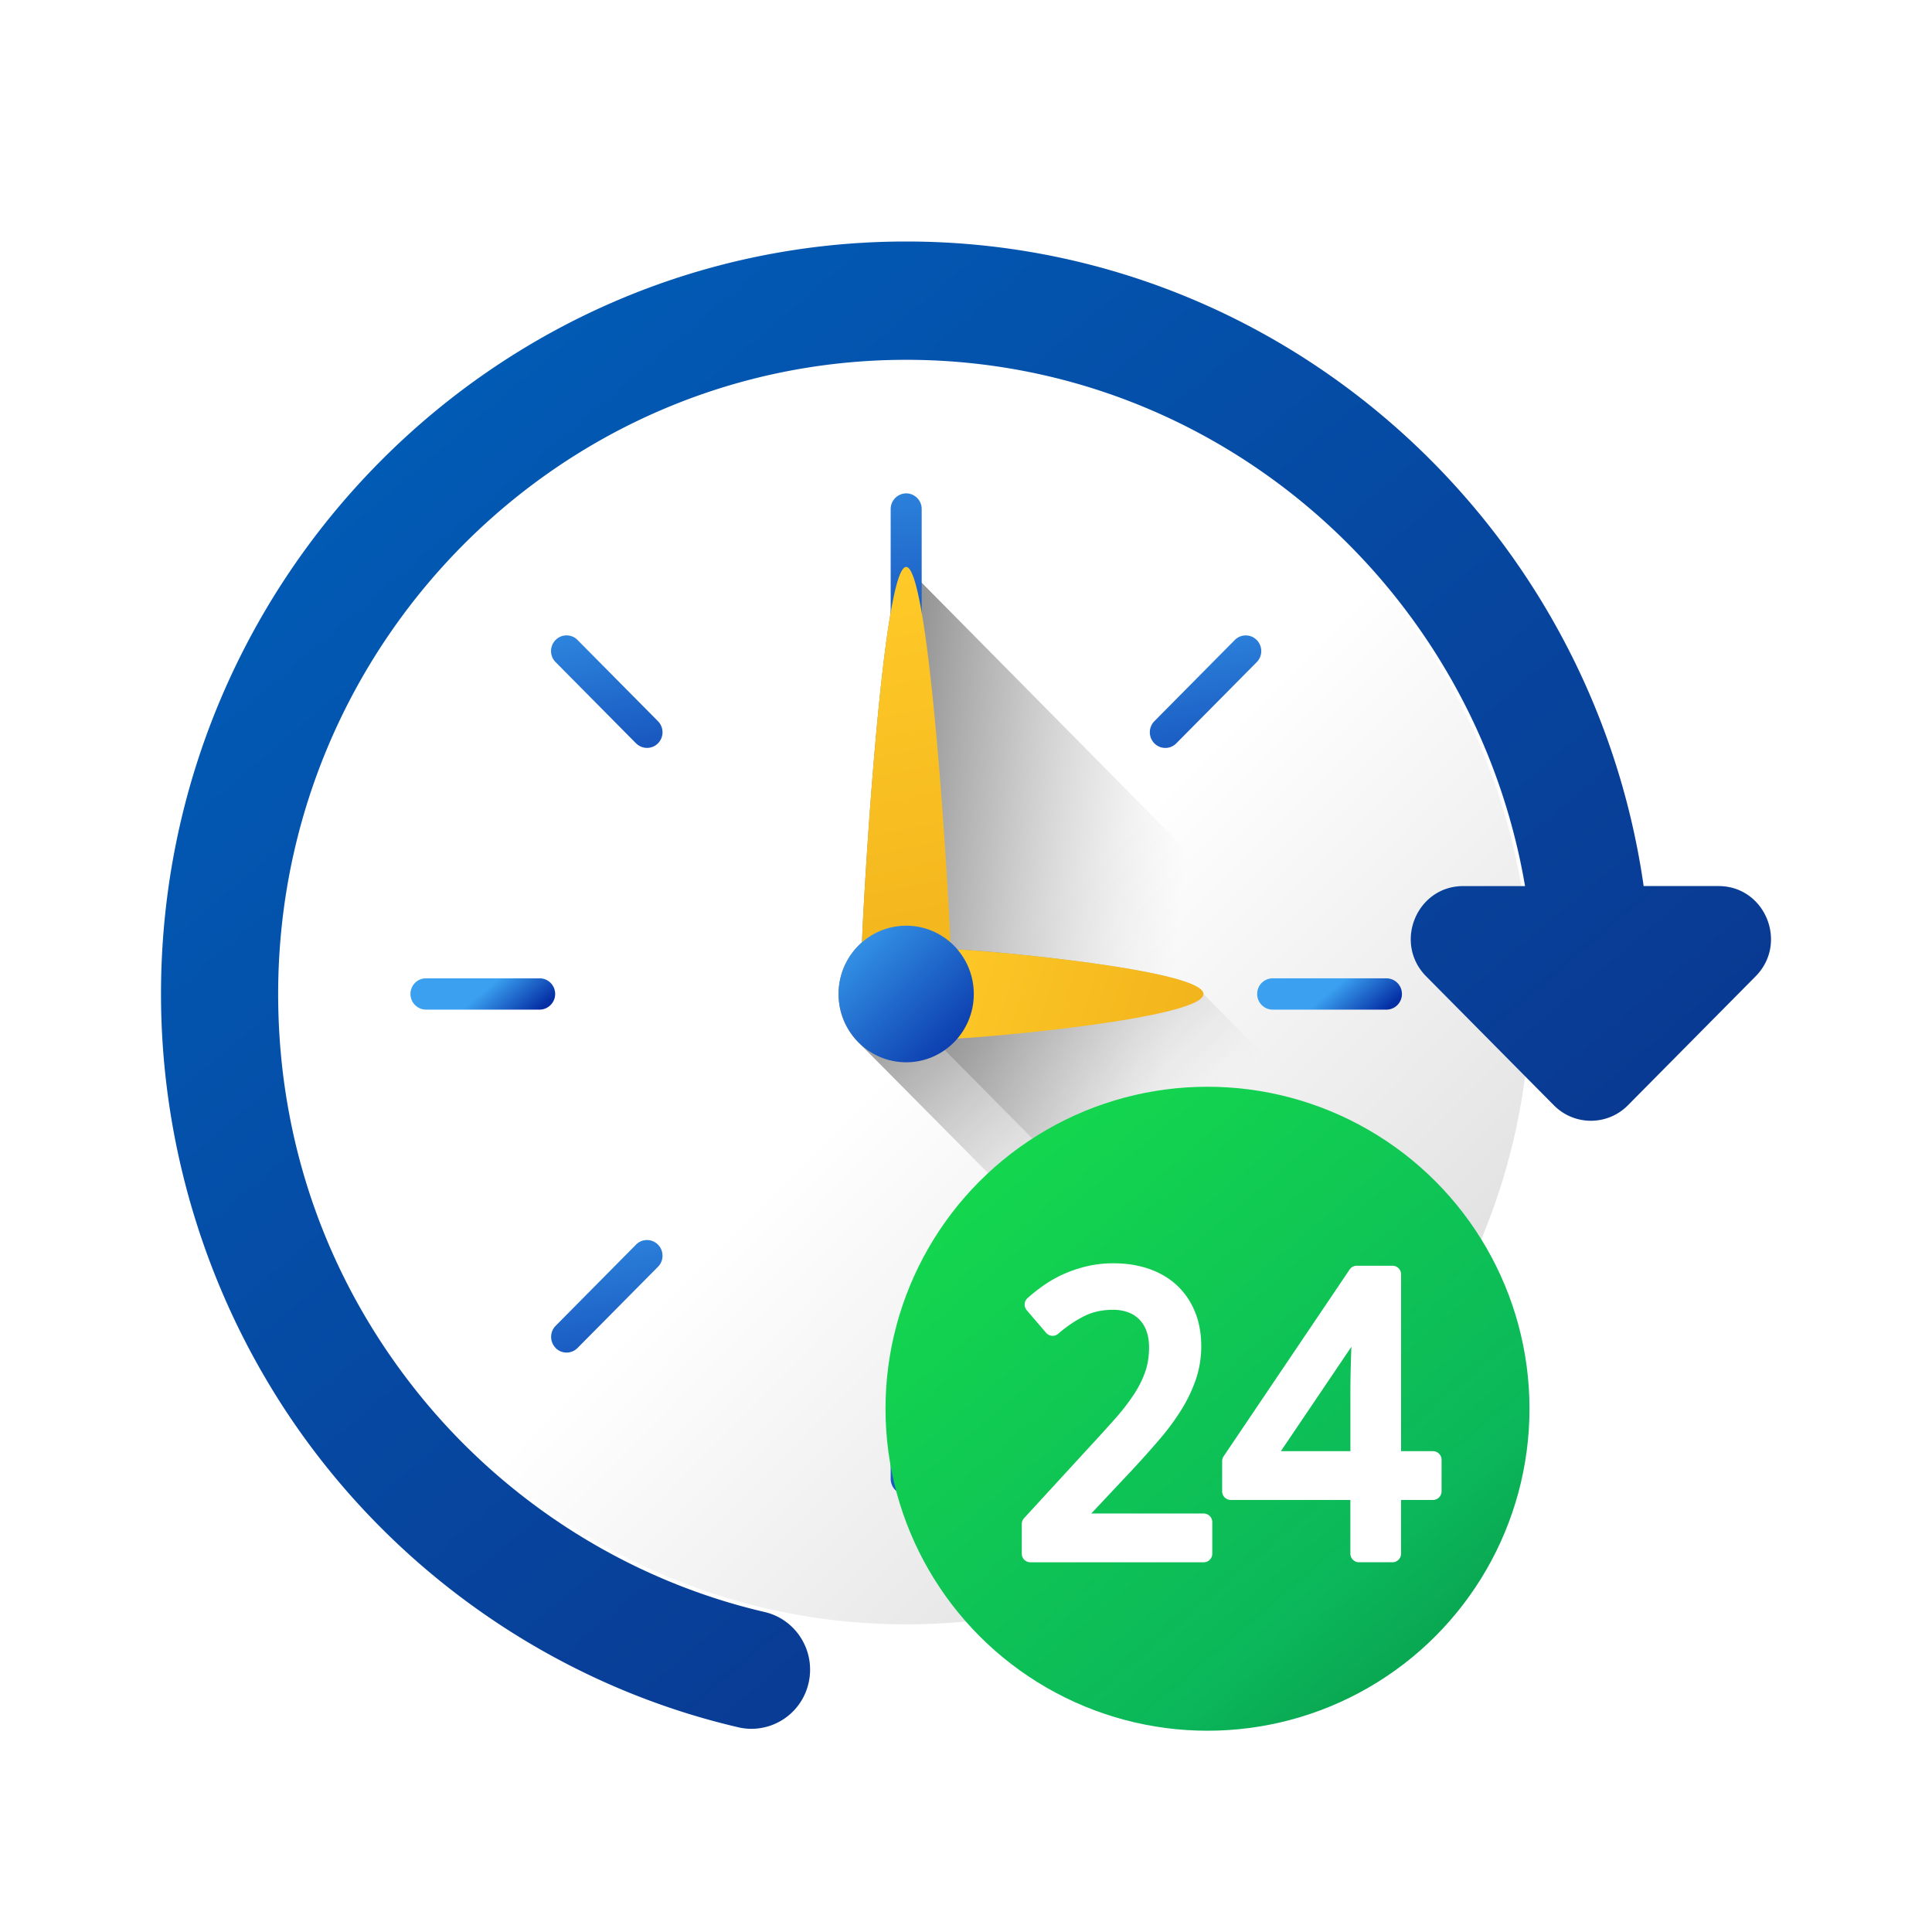 <svg width="80" height="80" viewBox="0 0 80 80" xmlns="http://www.w3.org/2000/svg">
    <defs>
        <linearGradient x1="52.169%" y1="52.215%" x2="116.229%" y2="117.541%" id="jnkpmcu69a">
            <stop stop-color="#FFF" offset="0%"/>
            <stop stop-color="#C3C3C3" offset="100%"/>
        </linearGradient>
        <linearGradient x1="47.966%" y1="50.469%" x2="-7.517%" y2="41.853%" id="7utr5bzeeb">
            <stop stop-color="#C3C3C3" stop-opacity="0" offset="0%"/>
            <stop stop-color="#A4A4A4" stop-opacity=".267" offset="26.7%"/>
            <stop stop-color="#8B8B8B" stop-opacity=".542" offset="54.2%"/>
            <stop stop-color="#7C7C7C" stop-opacity=".794" offset="79.4%"/>
            <stop stop-color="#777" offset="100%"/>
        </linearGradient>
        <linearGradient x1="49.976%" y1="25.55%" x2="49.976%" y2="174.775%" id="vsan4f9kyc">
            <stop stop-color="#F18D00" offset="0%"/>
            <stop stop-color="#ED7103" offset="100%"/>
        </linearGradient>
        <linearGradient x1="52.251%" y1="195.968%" x2="50%" y2="-75.235%" id="kom52vy9fd">
            <stop stop-color="#052FA5" offset=".016%"/>
            <stop stop-color="#3AA0EF" offset="100%"/>
        </linearGradient>
        <linearGradient x1="52.251%" y1="195.968%" x2="50%" y2="-75.235%" id="7sw48qz0de">
            <stop stop-color="#052FA5" offset=".016%"/>
            <stop stop-color="#3AA0EF" offset="100%"/>
        </linearGradient>
        <linearGradient x1="100%" y1="56.835%" x2="50%" y2="44.136%" id="fhll7tplyf">
            <stop stop-color="#052FA5" offset=".016%"/>
            <stop stop-color="#3AA0EF" offset="100%"/>
        </linearGradient>
        <linearGradient x1="100%" y1="56.836%" x2="50%" y2="44.135%" id="z8q92cuchg">
            <stop stop-color="#052FA5" offset=".016%"/>
            <stop stop-color="#3AA0EF" offset="100%"/>
        </linearGradient>
        <linearGradient x1="99.032%" y1="195.968%" x2="50%" y2="-75.235%" id="sx7ifmahbh">
            <stop stop-color="#052FA5" offset=".016%"/>
            <stop stop-color="#3AA0EF" offset="100%"/>
        </linearGradient>
        <linearGradient x1="99.011%" y1="195.968%" x2="50%" y2="-75.235%" id="1fidcaz1zi">
            <stop stop-color="#052FA5" offset=".016%"/>
            <stop stop-color="#3AA0EF" offset="100%"/>
        </linearGradient>
        <linearGradient x1="99.05%" y1="195.968%" x2="50%" y2="-75.235%" id="7bpv9woipj">
            <stop stop-color="#052FA5" offset=".016%"/>
            <stop stop-color="#3AA0EF" offset="100%"/>
        </linearGradient>
        <linearGradient x1="99.034%" y1="195.968%" x2="50%" y2="-75.235%" id="pq8o7whq9k">
            <stop stop-color="#052FA5" offset=".016%"/>
            <stop stop-color="#3AA0EF" offset="100%"/>
        </linearGradient>
        <linearGradient x1="49.689%" y1="40.82%" x2="6.541%" y2="-1.549%" id="dj44emm5rl">
            <stop stop-color="#C3C3C3" stop-opacity="0" offset="0%"/>
            <stop stop-color="#A4A4A4" stop-opacity=".267" offset="26.7%"/>
            <stop stop-color="#8B8B8B" stop-opacity=".542" offset="54.2%"/>
            <stop stop-color="#7C7C7C" stop-opacity=".794" offset="79.4%"/>
            <stop stop-color="#777" offset="100%"/>
        </linearGradient>
        <linearGradient x1="0%" y1="45.46%" x2="100%" y2="54.54%" id="4o7t2x499m">
            <stop stop-color="#FFCA28" offset="0%"/>
            <stop stop-color="#F2B41C" offset="100%"/>
        </linearGradient>
        <linearGradient x1="47.843%" y1="0%" x2="52.157%" y2="100%" id="lx17bnbb1n">
            <stop stop-color="#FFCA28" offset="0%"/>
            <stop stop-color="#F2B41C" offset="100%"/>
        </linearGradient>
        <linearGradient x1="99.031%" y1="100%" x2=".969%" y2="0%" id="5hgt5zn1ro">
            <stop stop-color="#052FA5" offset=".016%"/>
            <stop stop-color="#3AA0EF" offset="100%"/>
        </linearGradient>
        <linearGradient x1="0%" y1="7.329%" x2="99.854%" y2="114.584%" id="tn36vo664p">
            <stop stop-color="#0060BA" offset="0%"/>
            <stop stop-color="#0E277F" offset="100%"/>
        </linearGradient>
        <linearGradient x1="92.999%" y1="105.204%" x2="11.942%" y2="9.682%" id="hvbcnsc8nq">
            <stop stop-color="#079548" offset="0%"/>
            <stop stop-color="#0BB75A" offset="29.252%"/>
            <stop stop-color="#14D84D" offset="100%"/>
        </linearGradient>
        <filter x="-26.1%" y="-37.3%" width="152.3%" height="174.7%" filterUnits="objectBoundingBox" id="y9n4bngykr">
            <feOffset dx="1" dy="1" in="SourceAlpha" result="shadowOffsetOuter1"/>
            <feGaussianBlur stdDeviation=".5" in="shadowOffsetOuter1" result="shadowBlurOuter1"/>
            <feColorMatrix values="0 0 0 0 0.027 0 0 0 0 0.624 0 0 0 0 0.272 0 0 0 1 0" in="shadowBlurOuter1" result="shadowMatrixOuter1"/>
            <feMerge>
                <feMergeNode in="shadowMatrixOuter1"/>
                <feMergeNode in="SourceGraphic"/>
            </feMerge>
        </filter>
    </defs>
    <g fill-rule="nonzero" fill="none">
        <g transform="translate(6.667 10)">
            <path d="M56.703 31.159a26.262 26.262 0 0 1-2.48 11.166 24.936 24.936 0 0 1-1.076 2.052 25.918 25.918 0 0 1-2.659 3.759 26.27 26.27 0 0 1-3.428 3.36 25.594 25.594 0 0 1-16.204 5.764c-14.275 0-25.847-11.686-25.847-26.101s11.572-26.1 25.847-26.1c14.274 0 25.847 11.685 25.847 26.1z" fill="url(#jnkpmcu69a)"/>
            <path d="M30.856 13.476c-1.014 0-1.837 14.804-1.837 15.828 0 .653.335 1.226.84 1.556l18.919 19.105a26.136 26.136 0 0 0 6.877-11.433c-4.224-4.235-24.8-25.056-24.8-25.056z" fill="url(#7utr5bzeeb)"/>
            <ellipse fill="url(#vsan4f9kyc)" cx="30.856" cy="31.159" rx="1.461" ry="1.475"/>
            <path d="M30.856 10.429a.65.65 0 0 0-.642.649v4.755a.65.65 0 0 0 .642.649.637.637 0 0 0 .454-.19.65.65 0 0 0 .188-.459v-4.756a.645.645 0 0 0-.642-.648z" fill="url(#kom52vy9fd)"/>
            <path d="M30.856 45.836a.645.645 0 0 0-.642.649v4.755c0 .062.01.12.027.177a.641.641 0 0 0 .865.42.65.65 0 0 0 .392-.597v-4.755a.645.645 0 0 0-.642-.649z" fill="url(#7sw48qz0de)"/>
            <path d="M50.742 30.51h-4.71a.645.645 0 0 0-.642.649c0 .358.288.648.642.648h4.71c.354 0 .642-.29.642-.648a.645.645 0 0 0-.642-.649z" fill="url(#fhll7tplyf)"/>
            <path d="M16.321 31.159a.65.65 0 0 0-.283-.538.635.635 0 0 0-.359-.11h-4.71a.637.637 0 0 0-.453.19.65.65 0 0 0 .454 1.106h4.709a.65.65 0 0 0 .642-.649z" fill="url(#z8q92cuchg)"/>
            <path d="m42.041 20.78 3.33-3.362a.653.653 0 0 0 0-.917.638.638 0 0 0-.908 0l-3.33 3.362a.653.653 0 0 0 0 .917c.251.254.658.254.908 0z" fill="url(#sx7ifmahbh)"/>
            <path d="M20.578 41.537a.638.638 0 0 0-.908 0L16.34 44.9a.653.653 0 0 0-.018.894c.006.008.01.016.018.023a.636.636 0 0 0 .442.19h.012a.638.638 0 0 0 .454-.19l3.33-3.362a.647.647 0 0 0 .188-.459.648.648 0 0 0-.188-.459z" fill="url(#1fidcaz1zi)"/>
            <path d="m45.371 44.9-3.33-3.363a.634.634 0 0 0-.271-.16.638.638 0 0 0-.637.16.653.653 0 0 0 0 .917l3.33 3.363a.636.636 0 0 0 1.088-.367.65.65 0 0 0-.18-.55z" fill="url(#7bpv9woipj)"/>
            <path d="M17.248 16.5a.637.637 0 0 0-.908 0 .65.65 0 0 0 0 .918l3.33 3.362.018.015a.637.637 0 0 0 .89-.015.647.647 0 0 0 .188-.458.65.65 0 0 0-.188-.459l-3.33-3.362z" fill="url(#pq8o7whq9k)"/>
            <path d="M54.224 42.326a24.936 24.936 0 0 1-1.077 2.05 25.918 25.918 0 0 1-2.659 3.76 26.27 26.27 0 0 1-3.428 3.36L28.876 33.159a2.844 2.844 0 0 1 .15-4.137 2.771 2.771 0 0 1 3.948.293h.002l.1.005.202.013a58.09 58.09 0 0 1 2.076.174c.141.015.285.028.432.044l.38.04.285.03.457.053a69.38 69.38 0 0 1 2.505.335c.015.001.031.003.046.006l.334.053c.11.02.219.037.325.055l.214.038c.108.02.217.039.323.06l.159.03.318.065.094.02c.042.01.084.02.125.027l.058.013.176.041.117.028c.15.039.29.076.423.114l.091.028c.024.006.047.014.07.021l.098.033c.012.003.023.006.034.011.065.023.125.044.181.067l.016.007.091.037c.07.031.131.06.186.092l.066.04a.619.619 0 0 1 .18.169l.003.006c.008.015.015.03.018.046a.14.14 0 0 1 .006.044l11.059 11.167z" fill="url(#dj44emm5rl)"/>
            <path d="M32.692 33.013a1.846 1.846 0 0 1-1.836-1.854c0-1.024.822-1.855 1.836-1.855 1.014 0 10.473.83 10.473 1.855 0 1.024-9.459 1.854-10.473 1.854z" fill="url(#4o7t2x499m)"/>
            <path d="M32.692 29.304a1.846 1.846 0 0 1-1.836 1.855 1.846 1.846 0 0 1-1.837-1.855c0-1.024.823-15.828 1.837-15.828s1.836 14.804 1.836 15.828z" fill="url(#lx17bnbb1n)"/>
            <ellipse fill="url(#5hgt5zn1ro)" cx="30.856" cy="31.159" rx="2.8" ry="2.828"/>
            <path d="M64.493 26.69h-3.1C59.24 11.62 46.367 0 30.856 0 13.842 0 0 13.978 0 31.159c0 7.09 2.421 14.028 6.818 19.538 4.33 5.427 10.4 9.272 17.09 10.827a2.4 2.4 0 0 0 .546.063 2.432 2.432 0 0 0 2.361-1.9c.3-1.319-.514-2.633-1.82-2.937-5.634-1.31-10.748-4.551-14.4-9.127-3.757-4.71-5.744-10.402-5.744-16.464 0-14.48 11.666-26.26 26.005-26.26 12.83 0 23.52 9.433 25.626 21.792h-2.559c-1.932 0-2.9 2.359-1.534 3.739l5.286 5.337c.847.855 2.22.855 3.067 0l5.285-5.337c1.366-1.38.399-3.74-1.534-3.74z" fill="url(#tn36vo664p)"/>
        </g>
        <circle fill="url(#hvbcnsc8nq)" cx="50" cy="58.333" r="13.333"/>
        <g filter="url(#y9n4bngykr)" transform="translate(41.667 51.667)" fill="#FFF" stroke="#FFF" stroke-linejoin="round" stroke-width=".714">
            <path d="M7.173 11.667H0v-1.228l2.753-2.997c.393-.425.744-.813 1.054-1.164a8.89 8.89 0 0 0 .79-1.03c.218-.336.384-.673.5-1.012.115-.338.173-.706.173-1.105 0-.31-.045-.582-.134-.818a1.613 1.613 0 0 0-.967-.976 2.151 2.151 0 0 0-.755-.125c-.499 0-.948.1-1.35.302-.4.202-.782.46-1.144.775l-.802-.936c.21-.189.435-.366.676-.53.242-.166.501-.309.78-.43a5.02 5.02 0 0 1 .88-.287c.31-.07.634-.106.975-.106.504 0 .959.07 1.365.212s.751.345 1.034.61c.283.265.502.587.657.968.155.38.232.809.232 1.286 0 .446-.07.87-.208 1.274a5.84 5.84 0 0 1-.575 1.192 9.64 9.64 0 0 1-.873 1.176c-.338.394-.704.803-1.097 1.228l-2.21 2.352v.063h5.42v1.306zM16.667 9.086H14.99v2.58h-1.384v-2.58h-5.31v-1.25L13.514.101h1.478V7.78h1.676v1.306zm-3.06-1.306v-2.8c0-.294.004-.602.012-.925a96.536 96.536 0 0 1 .063-1.805c.013-.268.022-.49.027-.669h-.07a6.368 6.368 0 0 1-.319.736 9.942 9.942 0 0 1-.2.373c-.069.121-.132.223-.19.307L9.699 7.78h3.909z"/>
        </g>
    </g>
</svg>

